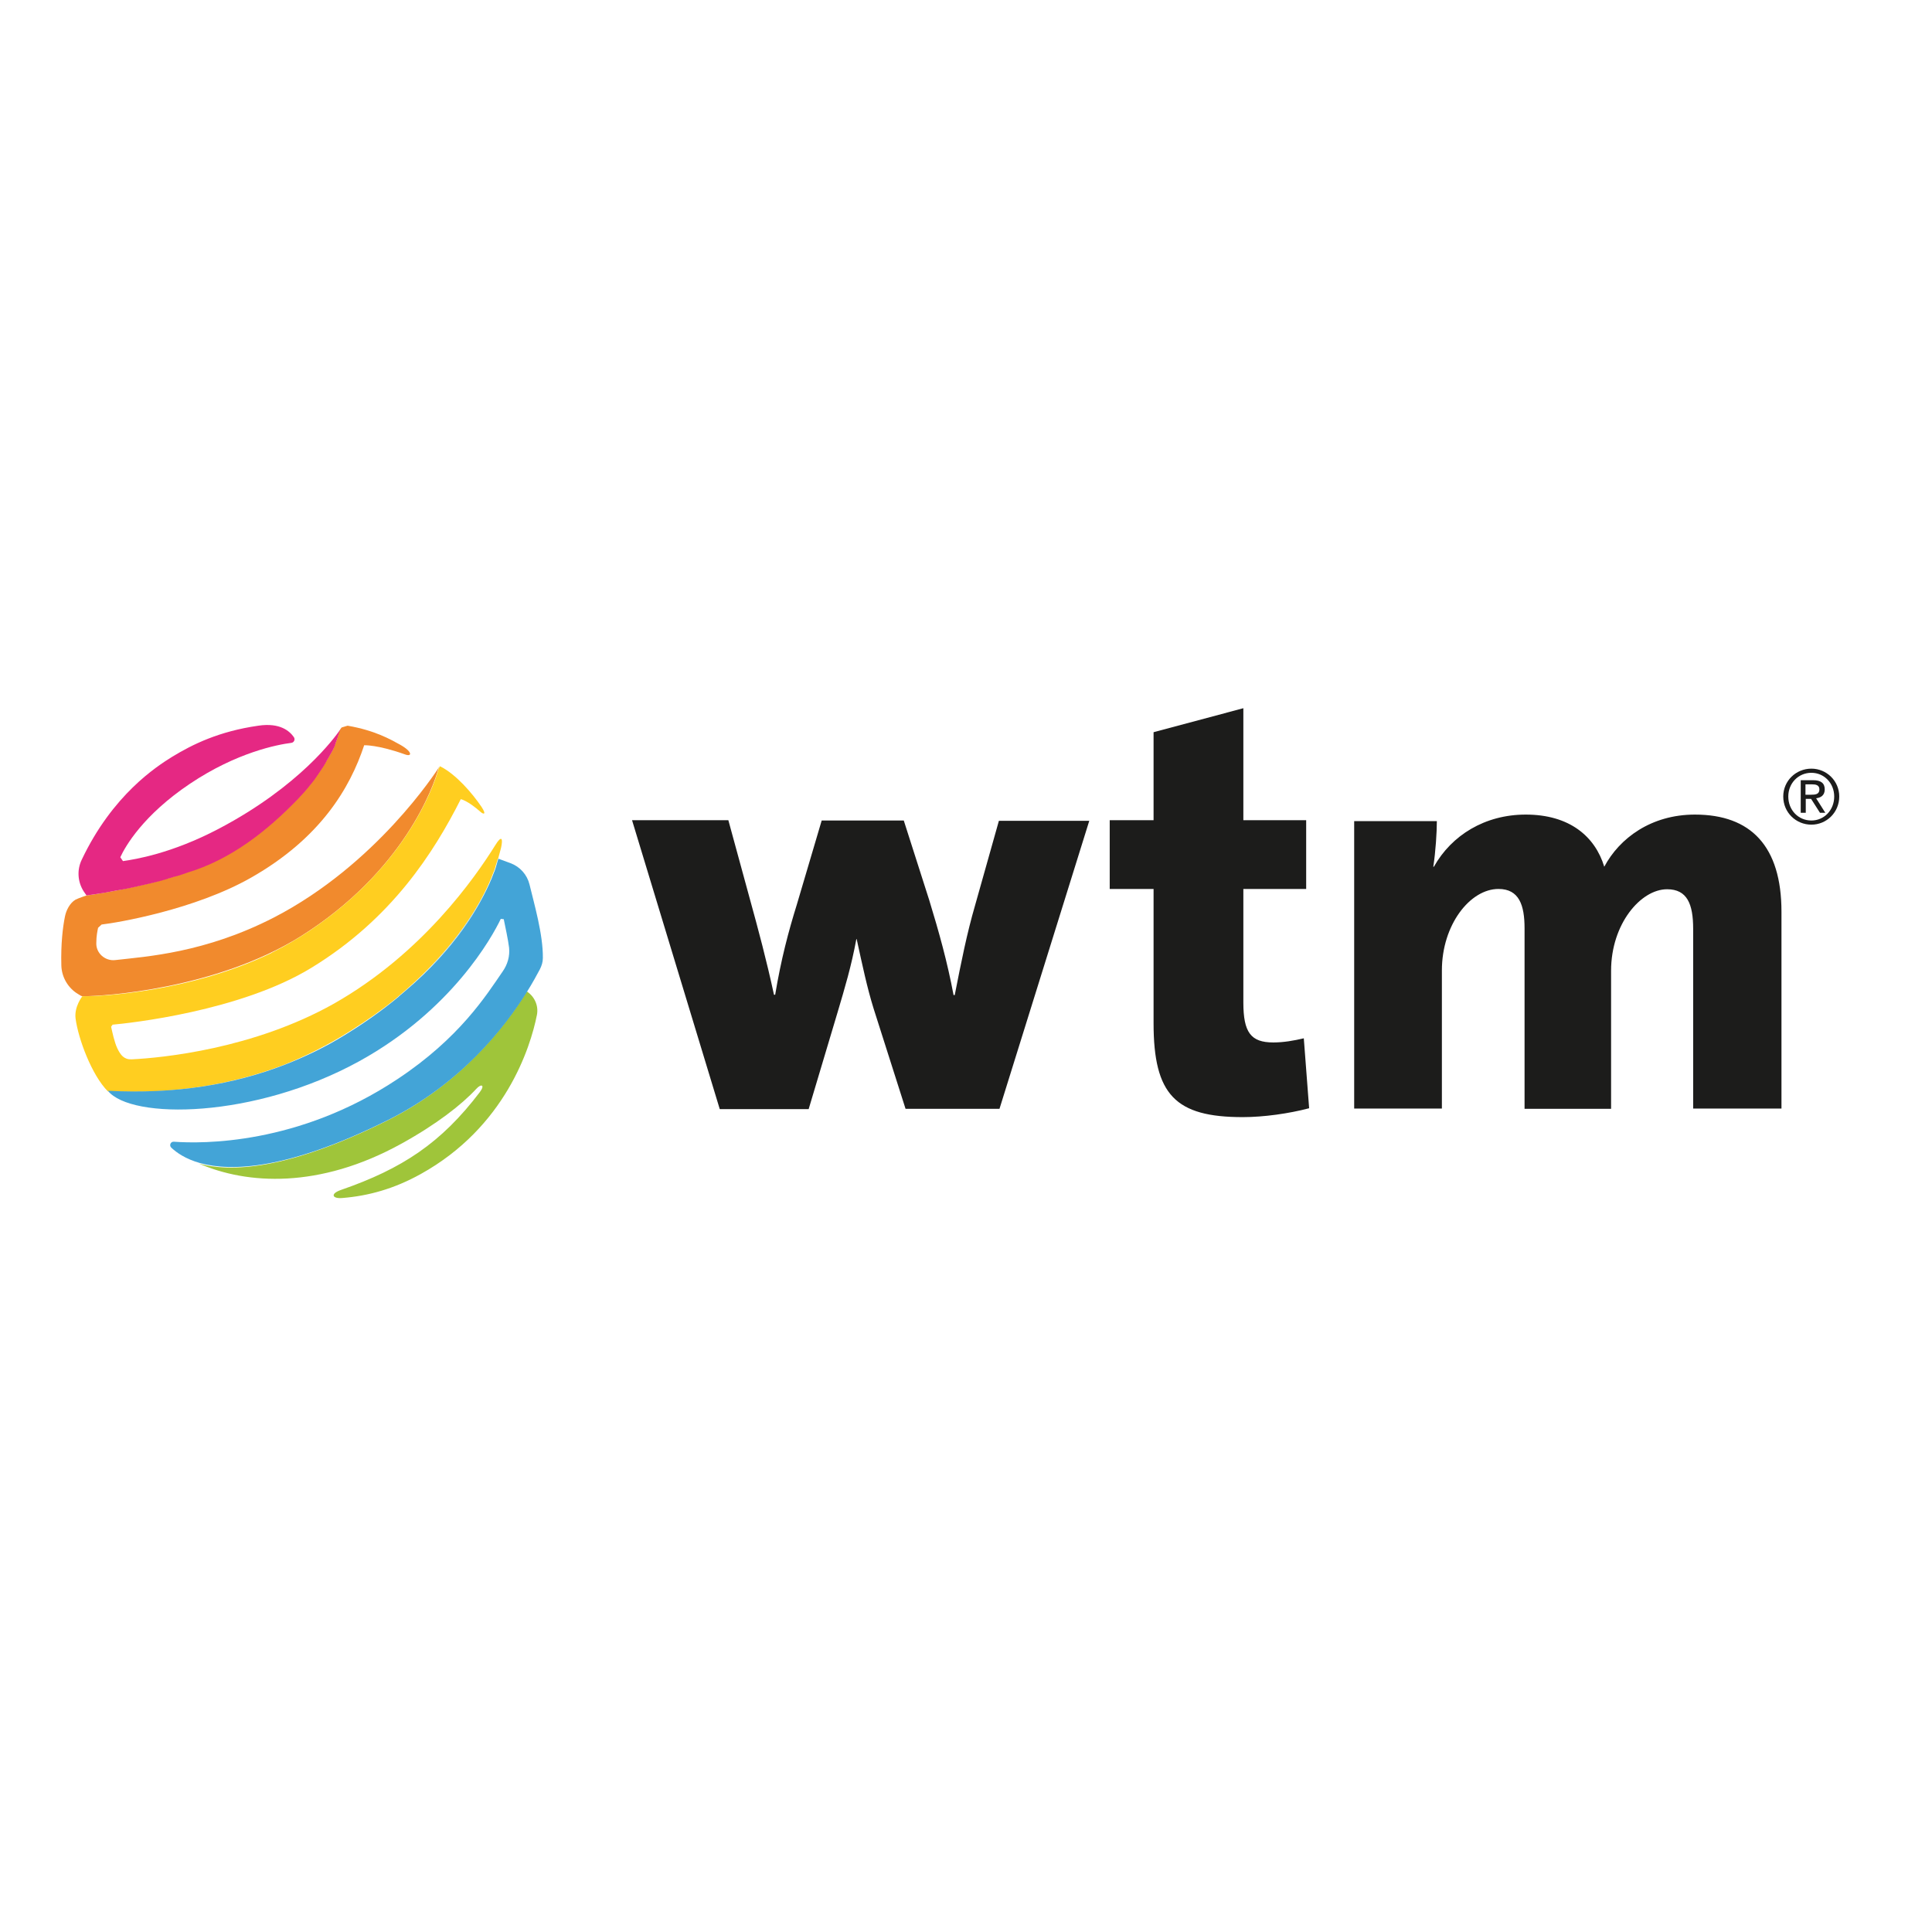 <?xml version="1.0" encoding="UTF-8"?> <svg xmlns="http://www.w3.org/2000/svg" xmlns:xlink="http://www.w3.org/1999/xlink" version="1.1" id="layer" x="0px" y="0px" viewBox="0 0 652 652" style="enable-background:new 0 0 652 652;" xml:space="preserve"> <style type="text/css"> .st0{fill:#1C1C1B;} .st1{fill:none;stroke:#F1CB01;stroke-width:0;stroke-linecap:round;stroke-linejoin:round;} .st2{fill:#9FC53A;} .st3{fill:#F18A2D;} .st4{fill:#FFCE20;} .st5{fill:#40A7DE;} .st6{fill:#43A4D7;} .st7{fill:none;stroke:#E2037E;stroke-width:0;stroke-linecap:round;stroke-linejoin:round;} .st8{fill:#E52883;} </style> <g> <path class="st0" d="M337.3,374.2h-31.7l-10.8-33.9c-2.2-7.1-3.7-14.3-5.7-23.4H289c-1.7,9.2-3.9,16.5-6.3,24.6l-9.8,32.8h-30 l-29.6-97.5h32.5l7.4,27.1c2.7,9.8,5.5,20.2,8,31.8h0.4c2-12,4.5-21.4,7.3-30.4l8.4-28.4H305l8.6,26.9c3.3,10.8,6.1,20.8,8.2,32 h0.4c2.2-11.2,4.1-20.8,6.9-30.4l8-28.4h30.5L337.3,374.2z"></path> <path class="st0" d="M419.4,377c-22.7,0-30.1-7.5-30.1-31.7V300h-14.8v-23.2h14.8v-29.7l30.3-8.1v37.8h21.2V300h-21.2v38.3 c0,10.1,2.5,13.5,10.1,13.5c3.5,0,6.9-0.6,10.3-1.4l1.8,23.6C435,375.8,426.5,377,419.4,377"></path> <path class="st0" d="M571.4,374.2v-60.7c0-8.4-2-13.4-8.8-13.4c-8.9,0-18.9,11.7-18.9,27.5v46.6h-29.2v-60.9 c0-7.8-1.8-13.3-8.8-13.3c-9.6,0-19.1,12.1-19.1,27.5v46.6H457v-97h27.9c0,3.7-0.4,10.2-1.2,15.4h0.2c6-10.7,17.3-17.6,31-17.6 c14.8,0,23.4,7.4,26.5,17.6c5.1-9.6,15.8-17.6,30.6-17.6c18.9,0,29.2,10.7,29.2,32.8v66.4H571.4z"></path> <path class="st0" d="M609.3,268.2h1.8c1.5,0,2.9-0.1,2.9-1.8c0-1.5-1.3-1.7-2.4-1.7h-2.3V268.2z M607.6,263.3h4.3 c2.6,0,3.9,1,3.9,3.1c0,2-1.3,2.8-2.9,3l3.1,4.9h-1.8l-3-4.7h-1.8v4.7h-1.7V263.3z M611.3,276.9c4.3,0,7.7-3.5,7.7-8.1 c0-4.5-3.4-8-7.7-8c-4.4,0-7.8,3.5-7.8,8C603.5,273.4,606.9,276.9,611.3,276.9 M611.3,259.4c5.1,0,9.4,4.1,9.4,9.4 c0,5.4-4.3,9.5-9.4,9.5c-5.2,0-9.5-4.1-9.5-9.5C601.8,263.5,606.1,259.4,611.3,259.4"></path> <line class="st1" x1="28.1" y1="336.2" x2="28.3" y2="336.2"></line> <path class="st2" d="M130.4,378.3c-33.6,16.7-52.7,17.3-63.2,14.4c16.1,7,40.5,8.6,68.2-6.7c11.8-6.5,20.4-13.2,25.3-18.5 c1.7-1.9,3.1-1.4,1.2,1.1c-13,17.1-26.1,25.8-46.9,33c-3.7,1.3-2.8,3,0.5,2.7c8.8-0.7,17.5-3.1,26.5-8.1 c28.5-15.8,37-42.6,39.2-53.7c0.6-3.1-0.8-6.2-3.4-7.9l-0.4,0.6C170.1,346.8,155.4,365.9,130.4,378.3"></path> <path class="st3" d="M27.8,336.2l0.3,0h0.1c6.6,0,44.4-2.3,73.1-20.1c35.1-22,45-50.8,46.6-56.5l0.4-0.9 c-1.2,1.9-21.4,33.1-55.8,50.9c-23.3,12-43.1,13.2-53.6,14.4c-3.4,0.4-6.5-2.3-6.4-5.7c0-2.5,0.4-4.2,0.6-5.2l1.2-1.1 c5.3-0.6,31.4-5,50.4-15.8c23.4-13.3,33.4-30.2,38.2-44.7c0,0,4.6-0.2,13.8,3.1c2.4,0.9,2.6-0.9-1.7-3.3c-3.1-1.7-8.4-4.8-17.7-6.4 l-2,0.6c-1.1,1.2-1.1,2.9-1.7,4.3l-0.4,1.1c-0.2,0.5-0.4,1.1-0.8,2l-0.6,1.1l-0.3,0.5l-0.6,1.1l-0.5,0.8c-0.8,1.3-1.7,2.8-2.8,4.4 c-0.8,1.2-1.8,2.5-2.8,3.8c-0.6,0.8-1.3,1.6-2,2.4l-2.1,2.3c-10.5,10.9-22.9,20.6-37.5,25l-0.8,0.3c-0.8,0.3-1.7,0.5-2.5,0.8 c-0.9,0.3-1.9,0.6-2.8,0.9c-1.8,0.5-3.8,1-5.8,1.6c-2.1,0.5-4.3,1-6.6,1.5c-1.8,0.4-3.8,0.8-5.8,1.2c-2,0.4-4.1,0.7-6.3,1.1 c-1.1,0.2-2.2,0.3-3.4,0.5c0,0-2.5,0.8-3.7,1.4c-1.9,1.1-3.2,3.6-3.6,5.8c-0.7,3.4-1.4,9.2-1.2,16.4c0.1,4,2.3,7.7,5.7,9.7l1,0.6 l0,0L27.8,336.2"></path> <path class="st4" d="M95.7,359.4c7.3-2.9,15-6.7,22.7-11.6c5.7-3.6,10.8-7.2,15.3-10.9l0.6-0.5l0.3-0.3l2-1.7 c17.6-15.2,25.7-29.7,29.1-37.9l0.5-1.3l0.4-1l0.1-0.2l0.4-1.2l0.2-0.7c0.5-1.5,0.7-2.3,0.7-2.3l0.1,0c0.4-1.4,0.7-2.6,1-3.7 c0.7-3.2,0.2-4.4-2-0.8c-6.8,10.9-24.6,36.5-54.4,53.4C85.5,354,54.8,357,44.4,357.5c-2.5,0.1-3.7-1.4-4.8-3.7 c-1-2.1-1.7-5.5-2.1-7.3l0.5-0.7c5.6-0.5,43.1-4.5,67.1-19.2c27.2-16.6,41.4-39.1,50.4-56.9c0,0,2.3,0.4,6.8,4.4 c0.7,0.6,2.1,1.1,0.2-1.8c-3.1-4.6-8.7-11.1-14-13.7l-0.1,0.1l-0.4,0.9c-1.6,5.6-11.5,34.4-46.6,56.5c-1,0.6-2,1.2-3,1.8 c-1.7,1-3.5,2-5.3,2.9l-1.2,0.6l-0.3,0.2c-26.8,13-57.4,14.7-63.2,14.6h-0.1l-0.3,0l-0.2,0l0,0c0,0-2.8,3.5-2.3,7.5 c0.9,6.9,5.5,19.2,10.9,24.6l0,0l0,0C58.9,369.3,78.5,366,95.7,359.4"></path> <path class="st5" d="M136.6,334.5c16.4-14,24.9-27.7,29.1-37.9C162.3,304.8,154.2,319.4,136.6,334.5"></path> <path class="st5" d="M167.4,292.1c0.3-0.8,0.5-1.6,0.7-2.3l-0.1,0C168.1,289.8,167.9,290.6,167.4,292.1"></path> <path class="st6" d="M178.7,298.5c-0.8-3.3-3.2-6-6.4-7.2l-4.1-1.5c-0.2,0.7-0.5,1.5-0.7,2.3l-0.2,0.7l-0.4,1.2l-0.1,0.2l-0.4,1 l-0.5,1.3c-4.3,10.2-12.7,24-29.1,37.9l-2,1.7l-0.3,0.3l-0.6,0.5c-5.1,4.2-11,8.4-17.7,12.5c-6.3,3.9-13.1,7.2-20.3,10 c-17.1,6.6-36.8,9.9-59.5,8.7l0,0c7.8,9.8,49.5,9.5,84.9-10c31.2-17.2,44.8-41.9,47.7-48l1,0.1c0.5,2.4,1.5,7.1,1.8,9.6 c0.3,2.9-0.5,5.7-2.2,8.1c-5.5,8-14.5,22.4-35.5,36.3c-33.4,22.2-65.9,21.8-75.4,21.1c-1.1-0.1-1.7,1.2-0.9,2 c1.7,1.6,4.7,3.8,9.7,5.2c10.5,2.9,29.6,2.3,63.2-14.4c25-12.4,39.7-31.5,46.9-43c2.2-3.5,3.7-6.3,4.6-8c0.6-1.2,1-2.4,1-3.8 C183.3,315.3,180.2,304.8,178.7,298.5"></path> <line class="st7" x1="115.5" y1="245.5" x2="115.8" y2="245.3"></line> <path class="st8" d="M44.7,299.5c2.3-0.5,4.5-1,6.6-1.5c2.1-0.5,4-1,5.8-1.6c1-0.3,1.9-0.6,2.8-0.8c0.9-0.3,1.7-0.5,2.5-0.8 l0.8-0.3c14.7-4.4,27-14.1,37.5-25l2.1-2.3c0.7-0.8,1.4-1.6,2-2.4c1.1-1.3,2-2.6,2.8-3.8c1.1-1.6,2.1-3.1,2.8-4.5l0.5-0.8l0.6-1.1 l0.3-0.5l0.6-1.1c0.4-0.8,0.7-1.5,0.8-2l0.4-1.1c0.5-1.2,0.8-2.9,1.4-3.9l0.4-0.4l-0.7,0.8c-1.7,2.4-13.5,18.9-40.9,33.3 c-16,8.4-28.2,10.3-32.3,10.9l-0.9-1.3c1.7-3.7,7.7-14.2,23.5-24.8c15.8-10.6,29.5-13.2,34.2-13.8c0.9-0.1,1.4-1.1,0.9-1.9 c-1.4-2-4.6-5-12-3.9c-13.3,1.9-22.2,6.3-29.1,10.5c-5.3,3.3-20.1,12.8-30.5,34.7c-1.7,3.5-1.4,7.6,0.7,10.8l0.9,1.3 c1.1-0.2,2.3-0.3,3.4-0.5c2.2-0.3,4.3-0.7,6.3-1.1C40.9,300.3,42.8,299.9,44.7,299.5"></path> </g> </svg> 